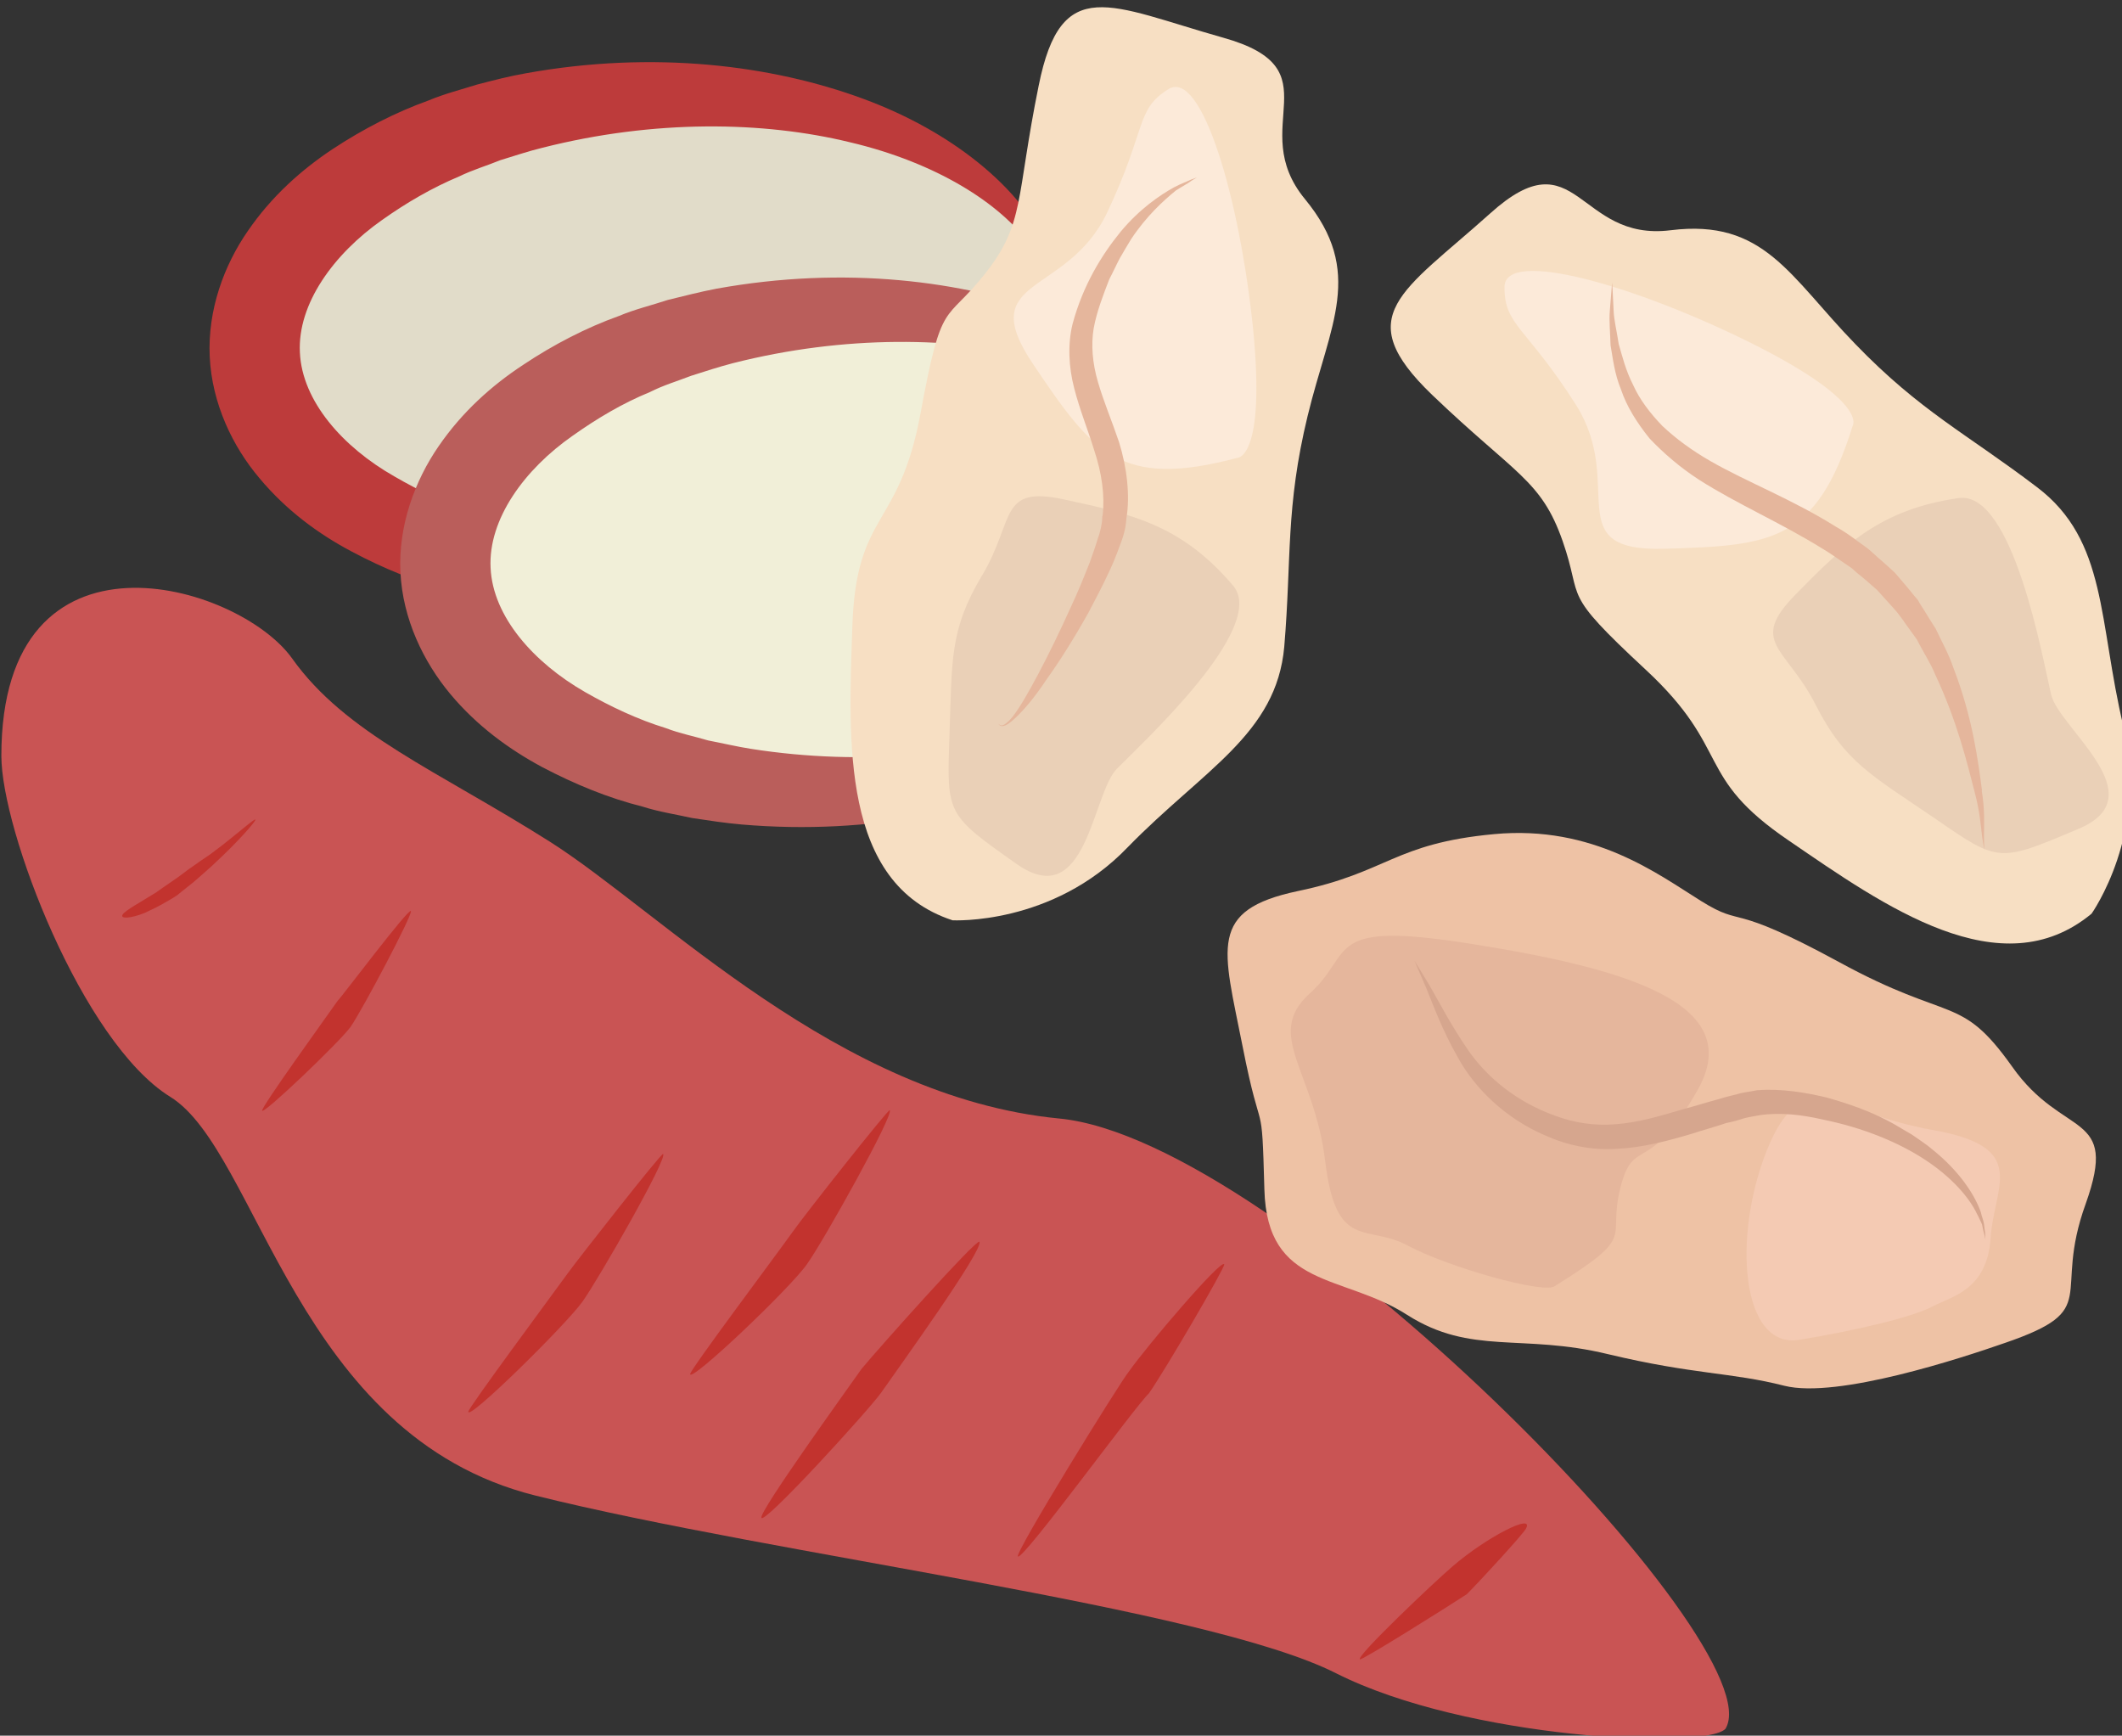 <?xml version="1.0" encoding="UTF-8" standalone="no"?>
<!-- Created with Inkscape (http://www.inkscape.org/) -->

<svg
   xmlns:dc="http://purl.org/dc/elements/1.1/"
   xmlns:cc="http://creativecommons.org/ns#"
   xmlns:rdf="http://www.w3.org/1999/02/22-rdf-syntax-ns#"
   xmlns:svg="http://www.w3.org/2000/svg"
   xmlns="http://www.w3.org/2000/svg"
   xmlns:sodipodi="http://sodipodi.sourceforge.net/DTD/sodipodi-0.dtd"
   xmlns:inkscape="http://www.inkscape.org/namespaces/inkscape"
   width="1442.567mm"
   height="1179.778mm"
   viewBox="0 0 1442.567 1179.778"
   version="1.1"
   id="svg8"
   inkscape:version="0.92.4 (5da689c313, 2019-01-14)"
   sodipodi:docname="4762.svg">
  <rect x="0" y="0" width="1442.567" height="1179.778" fill="#333333" stroke="none"/>
  <defs
     id="defs2">
    <style
       type="text/css"
       id="style2"><![CDATA[
    .fil6 {fill:#513203}
    .fil5 {fill:#765425}
    .fil4 {fill:#89704A}
    .fil3 {fill:#9F8C6D}
    .fil2 {fill:#B4A58D}
    .fil1 {fill:#E0DBC8}
    .fil0 {fill:#EFEDD6}
    .fil8 {fill:#D1D0C2;fill-rule:nonzero}
    .fil7 {fill:#EFEDD6;fill-rule:nonzero}
   ]]></style>
    <style
       type="text/css"
       id="style2-1"><![CDATA[
    .fil5 {fill:#BA5E5B;fill-rule:nonzero}
    .fil3 {fill:#BD3B3B;fill-rule:nonzero}
    .fil1 {fill:#C2332E;fill-rule:nonzero}
    .fil0 {fill:#C95454;fill-rule:nonzero}
    .fil2 {fill:#E1DCC9;fill-rule:nonzero}
    .fil4 {fill:#F1EFD8;fill-rule:nonzero}
   ]]></style>
    <style
       type="text/css"
       id="style2-5"><![CDATA[
    .fil8 {fill:#77401B;fill-rule:nonzero}
    .fil11 {fill:#774D31;fill-rule:nonzero}
    .fil10 {fill:#9B5C31;fill-rule:nonzero}
    .fil6 {fill:#D6A68E;fill-rule:nonzero}
    .fil2 {fill:#E5B69C;fill-rule:nonzero}
    .fil3 {fill:#EAD0B7;fill-rule:nonzero}
    .fil1 {fill:#EEC2A5;fill-rule:nonzero}
    .fil9 {fill:#F48F42;fill-rule:nonzero}
    .fil4 {fill:#F4CAB3;fill-rule:nonzero}
    .fil7 {fill:#F5C29E;fill-rule:nonzero}
    .fil0 {fill:#F7DFC3;fill-rule:nonzero}
    .fil5 {fill:#FCEAD9;fill-rule:nonzero}
   ]]></style>
    <style
       type="text/css"
       id="style2-3"><![CDATA[
    .fil5 {fill:#BA5E5B;fill-rule:nonzero}
    .fil3 {fill:#BD3B3B;fill-rule:nonzero}
    .fil1 {fill:#C2332E;fill-rule:nonzero}
    .fil0 {fill:#C95454;fill-rule:nonzero}
    .fil2 {fill:#E1DCC9;fill-rule:nonzero}
    .fil4 {fill:#F1EFD8;fill-rule:nonzero}
   ]]></style>
  </defs>
  <sodipodi:namedview
     id="base"
     pagecolor="#ffffff"
     bordercolor="#666666"
     borderopacity="1.0"
     inkscape:pageopacity="0.0"
     inkscape:pageshadow="2"
     inkscape:zoom="0.12374369"
     inkscape:cx="1974.2707"
     inkscape:cy="2014.2318"
     inkscape:document-units="mm"
     inkscape:current-layer="layer1"
     showgrid="false"
     inkscape:window-width="1920"
     inkscape:window-height="1051"
     inkscape:window-x="-9"
     inkscape:window-y="-9"
     inkscape:window-maximized="1" />
  <g
     inkscape:label="Vrstva 1"
     inkscape:groupmode="layer"
     id="layer1"
     transform="translate(258.458,583.539)">
    <g
       transform="matrix(0.217,0,0,0.217,-1946.882,-3134.443)"
       id="Vrstva_x0020_1-7">
      <path
         inkscape:connector-curvature="0"
         d="m 7785,14123 c 0,233 253,897 529,1068 276,170 394,1062 1144,1249 750,187 2101,350 2509,557 409,206 1153,240 1219,174 160,-257 -1395,-1846 -2087,-1912 -693,-67 -1245,-645 -1597,-868 -353,-223 -638,-337 -806,-573 -168,-236 -911,-454 -911,305 z"
         style="fill:#c95454;fill-rule:nonzero"
         id="path7-3"
         class="fil0" />
      <path
         inkscape:connector-curvature="0"
         d="m 8581,14323 c -1,8 -61,75 -123,132 -15,15 -30,27 -44,40 -15,13 -28,25 -39,33 -22,18 -37,29 -37,30 -1,1 -16,11 -36,22 -21,13 -45,24 -68,35 -45,18 -78,19 -69,5 8,-13 55,-38 106,-70 26,-19 51,-35 73,-51 20,-15 33,-25 34,-25 1,-1 13,-9 31,-22 8,-5 19,-13 31,-21 11,-9 23,-17 37,-28 50,-39 106,-88 104,-80 z"
         style="fill:#c2332e;fill-rule:nonzero"
         id="path9-9"
         class="fil1" />
      <path
         inkscape:connector-curvature="0"
         d="m 10849,15645 c 15,23 -255,397 -308,473 -39,55 -373,421 -375,391 -4,-23 259,-388 314,-466 53,-64 360,-408 369,-398 z"
         style="fill:#c2332e;fill-rule:nonzero"
         id="path11-6"
         class="fil1" />
      <path
         inkscape:connector-curvature="0"
         d="m 10568,15233 c 15,11 -205,406 -259,482 -53,76 -369,376 -366,344 2,-16 269,-372 321,-445 31,-45 300,-386 304,-381 z"
         style="fill:#c2332e;fill-rule:nonzero"
         id="path13-1"
         class="fil1" />
      <path
         inkscape:connector-curvature="0"
         d="m 9858,15370 c 16,11 -198,385 -252,462 -53,74 -362,378 -358,345 1,-13 262,-365 312,-434 31,-43 293,-377 298,-373 z"
         style="fill:#c2332e;fill-rule:nonzero"
         id="path15-6"
         class="fil1" />
      <path
         inkscape:connector-curvature="0"
         d="m 9068,14609 c 7,9 -151,308 -189,363 -35,48 -277,279 -277,262 0,-15 196,-286 236,-343 11,-10 222,-291 230,-282 z"
         style="fill:#c2332e;fill-rule:nonzero"
         id="path17-8"
         class="fil1" />
      <path
         inkscape:connector-curvature="0"
         d="m 11616,15716 c 3,9 -183,328 -236,404 -40,36 -390,518 -410,511 -17,-2 324,-553 347,-579 56,-80 293,-358 299,-336 z"
         style="fill:#c2332e;fill-rule:nonzero"
         id="path19-2"
         class="fil1" />
      <path
         inkscape:connector-curvature="0"
         d="m 12561,16544 c -9,17 -142,162 -185,205 -58,38 -330,209 -335,204 -13,-9 235,-244 289,-290 106,-92 260,-171 231,-119 z"
         style="fill:#c2332e;fill-rule:nonzero"
         id="path21-2"
         class="fil1" />
      <path
         inkscape:connector-curvature="0"
         d="m 11103.798,12746.527 c 19.3,415.827 -529.873,779.017 -1226.427,811.476 -697.431,33.337 -1278.186,-276.34 -1298.363,-692.167 -19.3,-414.95 529.872,-778.141 1227.304,-811.477 696.554,-33.337 1278.186,277.218 1297.486,692.168 z"
         style="fill:#e1dcc9;fill-rule:nonzero;stroke-width:0.877"
         id="path23-1"
         class="fil2" />
      <path
         inkscape:connector-curvature="0"
         d="m 11103.798,12746.527 c 0,0 -5.264,-21.932 -14.914,-63.164 -3.509,-21.055 -16.668,-44.741 -27.195,-72.814 -5.264,-14.913 -15.791,-28.072 -24.564,-42.986 -8.773,-14.914 -16.668,-31.582 -30.705,-46.495 -92.113,-128.082 -291.254,-256.164 -563.208,-320.205 -270.2,-65.795 -612.337,-71.936 -964.123,17.546 -43.864,10.527 -86.85,25.441 -130.714,38.6 -42.986,17.545 -87.727,30.704 -128.959,50.881 -85.973,35.969 -166.682,83.341 -242.127,136.855 -150.891,106.15 -264.936,262.304 -257.041,414.95 7.018,152.645 135.1,296.518 295.641,387.754 79.832,46.495 164.05,85.973 253.532,114.045 42.986,15.791 88.605,25.441 132.468,37.723 45.618,9.65 89.482,20.177 134.223,27.196 358.804,56.145 699.186,16.668 961.49,-73.691 264.937,-89.482 450.918,-235.987 530.75,-371.964 12.282,-15.791 18.423,-33.336 26.318,-49.127 7.019,-15.791 16.669,-30.705 20.178,-44.741 7.895,-29.827 18.422,-54.391 20.177,-75.445 6.141,-42.109 8.773,-64.918 8.773,-64.918 0,0 0.877,22.809 3.509,65.795 1.754,21.932 -4.387,49.127 -7.019,80.709 -1.754,16.668 -8.772,32.459 -13.159,50.882 -5.263,17.545 -9.65,37.723 -19.3,56.145 -60.531,159.664 -240.372,351.786 -515.836,483.377 -273.709,132.468 -637.777,214.055 -1045.708,179.841 -50.882,-4.386 -101.764,-13.159 -154.4,-20.177 -50.882,-12.282 -104.395,-19.3 -156.154,-35.968 -105.273,-27.196 -210.545,-69.305 -314.063,-124.573 -102.641,-54.391 -203.527,-128.082 -287.745,-228.968 -84.218,-99.132 -149.136,-234.232 -156.155,-380.736 -7.018,-147.382 45.618,-287.746 119.309,-393.895 74.568,-108.782 167.559,-191.246 264.936,-256.164 97.377,-64.041 198.263,-115.8 300.904,-152.645 50.005,-21.055 102.641,-34.214 152.645,-50.005 50.882,-13.159 100.886,-26.318 151.768,-35.091 401.791,-72.813 772.877,-25.441 1057.991,79.832 285.99,105.273 483.377,279.85 558.822,432.495 11.405,17.546 17.546,37.723 24.564,54.391 6.141,17.546 14.036,33.336 17.545,49.127 6.141,31.582 14.036,57.9 14.914,79.832 1.754,42.987 2.632,65.796 2.632,65.796 z"
         style="fill:#bd3b3b;fill-rule:nonzero;stroke-width:0.877"
         id="path25-6"
         class="fil3" />
      <path
         inkscape:connector-curvature="0"
         d="m 11701.22,13422.026 c 19.3,414.95 -529.872,778.141 -1226.427,811.477 -697.431,32.459 -1278.186,-277.218 -1298.363,-692.168 -19.3,-415.827 529.872,-779.018 1227.304,-812.354 696.554,-32.459 1278.186,277.218 1297.486,693.045 z"
         style="fill:#f1efd8;fill-rule:nonzero;stroke-width:0.877"
         id="path27-1"
         class="fil4" />
      <path
         inkscape:connector-curvature="0"
         d="m 11701.22,13422.026 c 0,0 -5.264,-21.932 -14.036,-64.041 -4.387,-21.054 -17.546,-44.741 -28.073,-72.813 -5.264,-14.037 -15.791,-28.073 -23.686,-42.987 -9.65,-14.913 -17.546,-31.581 -31.582,-46.495 -92.114,-128.082 -291.255,-256.164 -563.209,-320.204 -269.323,-64.919 -612.336,-71.937 -964.122,17.545 -43.864,11.405 -86.85,25.441 -130.714,39.477 -42.986,16.668 -87.727,29.828 -128.959,50.882 -85.973,35.091 -166.682,83.341 -242.127,136.855 -150.891,105.272 -264.936,261.427 -257.041,414.072 7.018,152.645 135.1,296.518 295.641,388.632 79.832,45.618 164.927,85.972 253.532,113.168 42.986,16.668 88.605,25.441 132.468,38.6 45.618,8.772 89.481,19.3 134.222,26.318 358.805,56.145 699.186,16.668 961.491,-73.691 264.936,-89.482 450.918,-235.986 530.75,-371.963 12.281,-15.791 18.422,-33.337 26.318,-49.128 7.018,-15.791 16.668,-29.827 20.177,-44.741 7.895,-29.827 18.423,-54.39 20.177,-75.445 6.141,-42.109 8.773,-64.041 8.773,-64.041 0,0 1.755,21.932 3.509,65.796 1.755,21.931 -4.386,48.25 -7.018,80.709 -1.755,15.791 -8.773,31.581 -13.159,50.004 -5.264,18.423 -9.65,37.723 -19.3,57.023 -60.532,159.663 -240.373,350.909 -515.836,482.5 -273.709,132.468 -637.777,214.931 -1045.709,179.84 -50.882,-4.386 -101.764,-12.281 -154.4,-20.177 -50.882,-11.404 -104.395,-19.3 -156.155,-35.968 -105.273,-26.318 -210.545,-69.305 -314.063,-123.695 -102.641,-55.269 -203.527,-128.082 -287.745,-228.968 -83.341,-100.009 -149.136,-234.232 -156.155,-381.614 -7.018,-146.504 45.618,-286.868 119.309,-393.895 74.568,-108.782 167.559,-191.245 264.936,-255.286 97.377,-64.918 198.263,-116.678 300.904,-153.523 50.005,-21.054 102.641,-33.336 152.645,-50.004 50.882,-12.282 100.886,-25.441 151.768,-35.091 401.791,-72.814 772.878,-25.441 1057.991,80.709 285.991,105.272 483.377,278.972 558.822,431.618 11.405,18.422 17.546,37.722 24.564,55.268 6.141,17.545 14.914,32.459 17.546,48.25 6.14,32.459 14.913,57.9 14.913,79.832 1.755,43.863 2.632,66.672 2.632,66.672 z"
         style="fill:#ba5e5b;fill-rule:nonzero;stroke-width:0.877"
         id="path29-1"
         class="fil5" />
    </g>
    <g
       transform="matrix(0.265,0,0,0.265,-2331.662,-3706.94)"
       id="Vrstva_x0020_1">
      <g
         id="_290204504">
        <path
           inkscape:connector-curvature="0"
           d="m 10267,14147 c 0,0 256,14 449,-187 195,-200 382,-290 402,-515 19,-226 3,-357 60,-592 57,-235 147,-369 -7,-556 -153,-186 80,-333 -210,-414 -291,-82 -415,-166 -473,123 -59,290 -35,353 -138,483 -103,130 -110,58 -165,357 -55,299 -165,250 -175,546 -10,296 -30,661 257,755 z"
           style="fill:#f7dfc3;fill-rule:nonzero"
           id="path7"
           class="fil0" />
        <path
           inkscape:connector-curvature="0"
           d="m 12967,15231 c -109,38 -430,144 -566,110 -137,-35 -230,-28 -452,-81 -222,-54 -351,4 -516,-101 -165,-106 -359,-66 -366,-321 -7,-255 -6,-114 -56,-368 -50,-253 -90,-349 142,-398 231,-48 246,-122 503,-146 255,-24 421,103 532,172 113,70 64,-1 353,156 289,158 311,81 444,268 132,188 275,111 189,352 -87,240 46,270 -207,357 z"
           style="fill:#eec2a5;fill-rule:nonzero"
           id="path9"
           class="fil1" />
        <path
           inkscape:connector-curvature="0"
           d="m 11811,15086 c -31,19 -272,-49 -377,-105 -105,-56 -183,16 -211,-216 -28,-232 -157,-324 -40,-430 118,-106 31,-189 418,-127 389,62 705,151 577,375 -127,224 -164,115 -198,251 -34,137 47,117 -169,252 z"
           style="fill:#e5b69c;fill-rule:nonzero"
           id="path11"
           class="fil2" />
        <path
           inkscape:connector-curvature="0"
           d="m 10987,13289 c 90,107 -236,405 -298,469 -64,63 -77,371 -257,245 -180,-127 -180,-127 -173,-325 7,-197 -1,-274 84,-416 85,-142 41,-232 212,-194 172,37 300,65 432,221 z"
           style="fill:#ead0b7;fill-rule:nonzero"
           id="path13"
           class="fil3" />
        <path
           inkscape:connector-curvature="0"
           d="m 12440,15223 c 151,-25 292,-59 342,-86 50,-26 139,-42 148,-175 9,-135 101,-233 -148,-277 -250,-44 -336,-171 -426,52 -89,223 -66,511 84,486 z"
           style="fill:#f4cab3;fill-rule:nonzero"
           id="path15"
           class="fil4" />
        <path
           inkscape:connector-curvature="0"
           d="m 10997,12961 c 0,0 74,4 41,-331 -34,-334 -132,-668 -217,-615 -85,52 -55,101 -158,318 -104,216 -342,161 -189,388 153,227 222,320 523,240 z"
           style="fill:#fcead9;fill-rule:nonzero"
           id="path17"
           class="fil5" />
        <path
           inkscape:connector-curvature="0"
           d="m 13189,14130 c 0,0 148,-208 82,-479 -65,-271 -41,-478 -222,-615 -180,-137 -299,-194 -466,-367 -169,-174 -234,-322 -474,-292 -240,30 -239,-245 -463,-43 -225,202 -361,261 -149,465 214,205 280,218 335,375 55,157 -9,124 213,330 223,207 123,273 368,439 244,167 543,380 776,187 z"
           style="fill:#f7dfc3;fill-rule:nonzero"
           id="path19"
           class="fil0" />
        <path
           inkscape:connector-curvature="0"
           d="m 12848,13064 c 140,-20 216,415 237,503 19,87 273,262 69,346 -203,86 -203,86 -365,-26 -164,-112 -233,-145 -308,-293 -75,-148 -174,-159 -50,-284 123,-125 215,-217 417,-246 z"
           style="fill:#ead0b7;fill-rule:nonzero"
           id="path21"
           class="fil3" />
        <path
           inkscape:connector-curvature="0"
           d="m 12576,12879 c 0,0 44,-60 -257,-211 -301,-150 -635,-245 -636,-146 -1,100 56,102 184,304 128,204 -47,376 227,368 274,-8 389,-17 482,-315 z"
           style="fill:#fcead9;fill-rule:nonzero"
           id="path23"
           class="fil5" />
        <path
           inkscape:connector-curvature="0"
           d="m 11959,12511 c 0,0 2,26 4,74 1,23 8,51 13,84 9,31 18,68 37,105 16,36 43,72 75,105 35,33 76,63 123,90 94,54 210,98 323,169 18,10 37,23 54,36 l 25,18 c 9,7 16,14 24,21 16,14 32,28 47,42 14,16 27,32 40,47 6,8 12,15 19,23 5,9 10,17 16,26 10,16 20,33 30,48 16,34 34,66 45,99 50,129 64,241 74,317 -1,-1 -1,-1 -1,-2 9,53 6,92 6,117 0,13 0,23 1,29 0,6 1,9 1,9 0,0 -1,-3 -2,-9 -2,-6 -3,-16 -5,-28 -3,-26 -6,-65 -19,-113 v 0 c -19,-74 -45,-182 -101,-301 -12,-30 -31,-58 -47,-90 -10,-14 -20,-28 -31,-43 -5,-8 -11,-15 -16,-22 -5,-7 -12,-14 -18,-21 -12,-13 -24,-27 -37,-41 -14,-12 -28,-25 -43,-37 -8,-6 -14,-12 -22,-19 l -25,-17 c -16,-11 -33,-23 -50,-33 -106,-66 -220,-115 -317,-177 -48,-31 -91,-68 -127,-106 -33,-41 -59,-83 -73,-125 -17,-41 -21,-80 -27,-114 -1,-34 -4,-63 -2,-87 4,-48 6,-74 6,-74 z"
           style="fill:#e5b69c;fill-rule:nonzero"
           id="path25"
           class="fil2" />
        <path
           inkscape:connector-curvature="0"
           d="m 10894,12242 c 0,0 -5,2 -14,8 -9,7 -23,14 -40,25 -32,26 -76,66 -115,125 -10,16 -19,32 -29,49 -9,17 -17,35 -27,54 -15,39 -32,82 -40,126 -7,42 -3,90 11,137 14,49 35,98 54,154 20,64 29,137 19,196 0,2 0,-3 0,0 -2,31 -10,52 -18,73 -8,22 -16,42 -25,61 -18,39 -37,75 -55,109 -37,66 -73,123 -106,169 -31,47 -60,81 -83,102 -12,11 -22,18 -31,19 -9,0 -10,-7 -10,-6 0,-1 2,5 10,4 7,-2 16,-10 26,-22 18,-23 40,-61 66,-110 26,-49 55,-108 86,-177 16,-34 31,-71 46,-109 7,-20 14,-39 20,-59 7,-19 12,-41 12,-56 0,1 0,-5 1,-5 6,-52 -2,-109 -22,-169 -16,-52 -37,-103 -51,-158 -14,-54 -17,-112 -4,-165 27,-100 75,-177 123,-236 49,-59 101,-94 137,-114 19,-10 34,-15 44,-20 10,-4 15,-5 15,-5 z"
           style="fill:#e5b69c;fill-rule:nonzero"
           id="path27"
           class="fil2" />
        <path
           inkscape:connector-curvature="0"
           d="m 11452,14251 c 0,0 14,22 38,62 24,41 54,101 101,169 47,67 121,130 221,166 48,18 101,27 157,22 56,-4 114,-21 174,-39 31,-8 62,-18 92,-26 15,-5 30,-8 45,-12 15,-5 33,-6 50,-10 65,-5 126,6 181,19 56,16 107,34 153,58 22,11 43,25 63,36 20,14 39,26 55,40 67,54 107,114 123,160 2,11 7,21 8,30 1,9 2,17 3,23 0,12 1,18 1,18 0,0 -1,-5 -4,-18 -2,-6 -3,-13 -5,-22 -4,-8 -8,-18 -13,-27 -20,-42 -64,-93 -132,-138 -68,-45 -160,-83 -264,-104 -52,-12 -108,-19 -162,-11 -14,3 -25,4 -40,8 -15,5 -30,9 -45,12 -29,10 -60,18 -90,28 -61,18 -124,35 -189,38 -65,5 -129,-9 -183,-33 -107,-45 -185,-125 -226,-200 -43,-75 -65,-139 -83,-182 -19,-44 -29,-67 -29,-67 z"
           style="fill:#d6a68e;fill-rule:nonzero"
           id="path29"
           class="fil6" />
      </g>
    </g>
  </g>
</svg>
